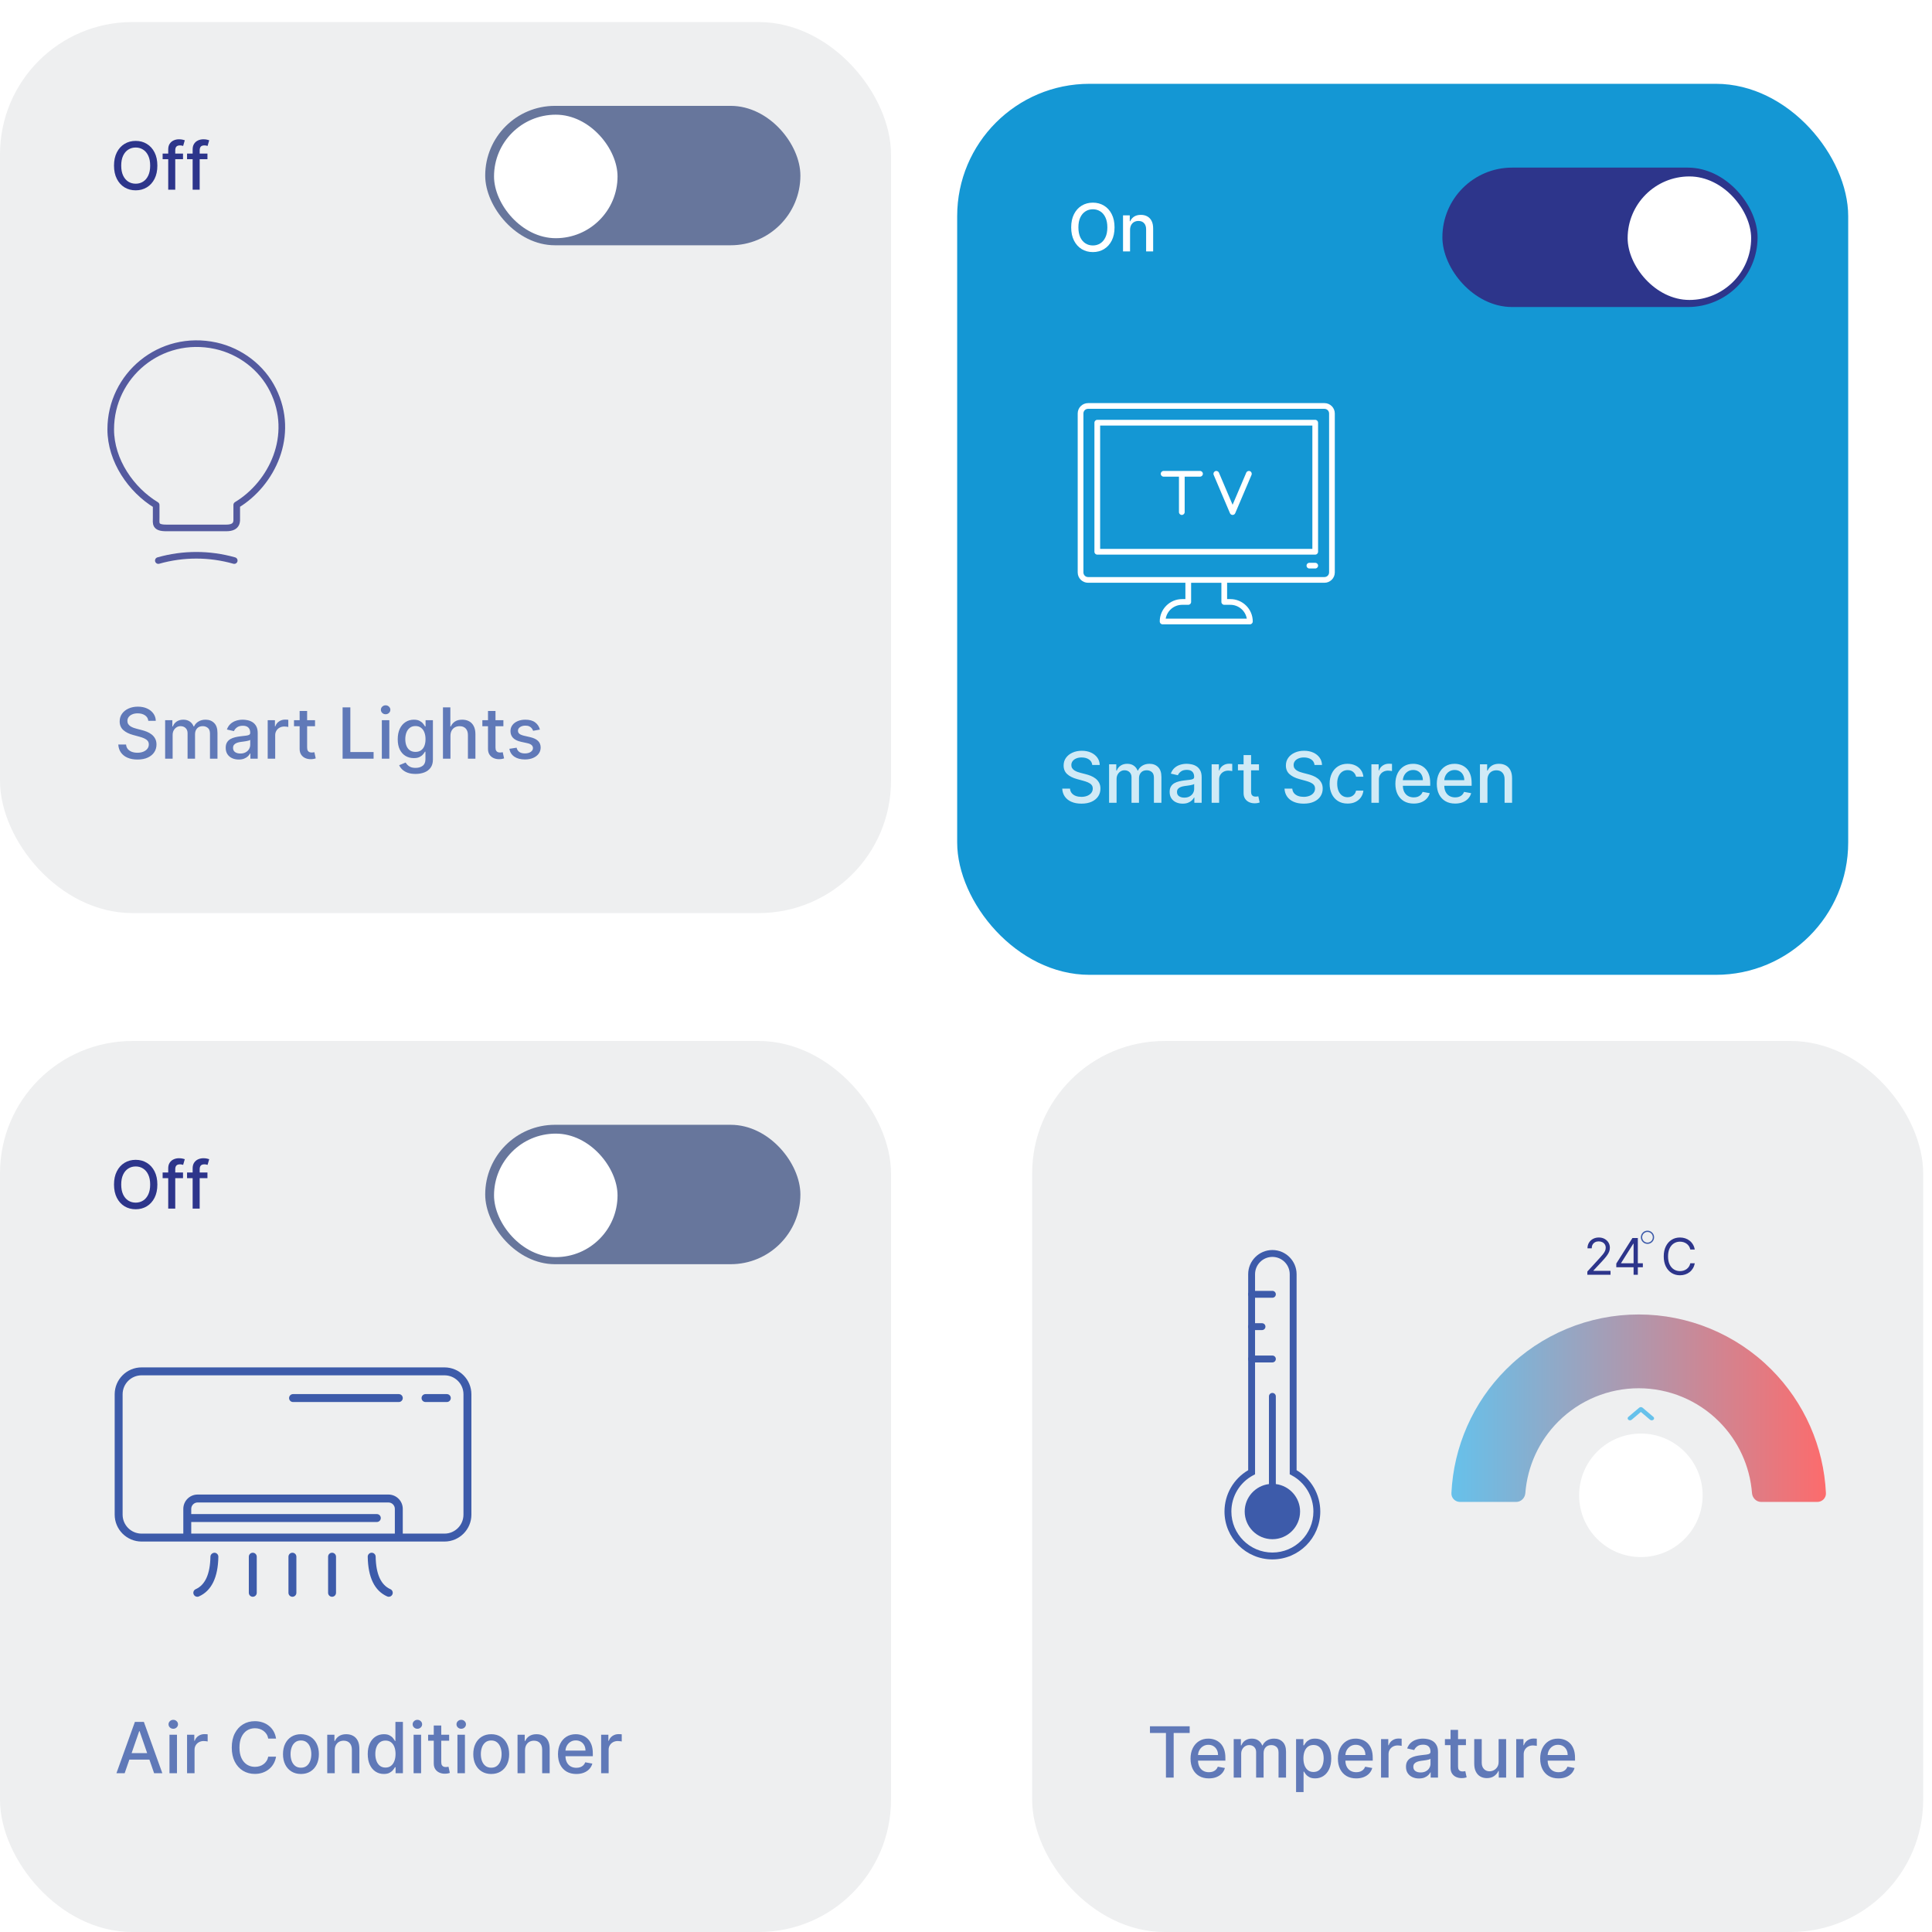 <svg width="438" height="438" viewBox="0 0 438 438" fill="none" xmlns="http://www.w3.org/2000/svg">
<rect y="5" width="202" height="202" rx="30" fill="#EEEFF0"/>
<path opacity="0.8" d="M33.625 163.42C33.564 162.883 33.314 162.466 32.875 162.17C32.436 161.871 31.883 161.722 31.216 161.722C30.739 161.722 30.326 161.797 29.977 161.949C29.629 162.097 29.358 162.301 29.165 162.562C28.975 162.82 28.881 163.114 28.881 163.443C28.881 163.72 28.945 163.958 29.074 164.159C29.206 164.36 29.379 164.528 29.591 164.665C29.807 164.797 30.038 164.909 30.284 165C30.53 165.087 30.767 165.159 30.994 165.216L32.131 165.511C32.502 165.602 32.883 165.725 33.273 165.881C33.663 166.036 34.025 166.241 34.358 166.494C34.691 166.748 34.96 167.062 35.165 167.438C35.373 167.812 35.477 168.261 35.477 168.784C35.477 169.443 35.307 170.028 34.966 170.54C34.629 171.051 34.138 171.455 33.494 171.75C32.854 172.045 32.08 172.193 31.171 172.193C30.299 172.193 29.546 172.055 28.909 171.778C28.273 171.502 27.775 171.11 27.415 170.602C27.055 170.091 26.856 169.485 26.818 168.784H28.579C28.614 169.205 28.75 169.555 28.989 169.835C29.231 170.112 29.54 170.318 29.915 170.455C30.294 170.587 30.708 170.653 31.159 170.653C31.655 170.653 32.097 170.576 32.483 170.42C32.873 170.261 33.18 170.042 33.403 169.761C33.627 169.477 33.739 169.146 33.739 168.767C33.739 168.422 33.64 168.14 33.443 167.92C33.25 167.701 32.987 167.519 32.653 167.375C32.324 167.231 31.951 167.104 31.534 166.994L30.159 166.619C29.227 166.366 28.489 165.992 27.943 165.5C27.401 165.008 27.131 164.356 27.131 163.545C27.131 162.875 27.312 162.29 27.676 161.79C28.04 161.29 28.532 160.902 29.153 160.625C29.775 160.345 30.475 160.205 31.256 160.205C32.044 160.205 32.739 160.343 33.341 160.619C33.947 160.896 34.424 161.277 34.773 161.761C35.121 162.242 35.303 162.795 35.318 163.42H33.625ZM37.439 172V163.273H39.07V164.693H39.178C39.359 164.212 39.657 163.837 40.07 163.568C40.483 163.295 40.977 163.159 41.553 163.159C42.136 163.159 42.624 163.295 43.019 163.568C43.416 163.841 43.71 164.216 43.899 164.693H43.99C44.198 164.227 44.53 163.856 44.984 163.58C45.439 163.299 45.981 163.159 46.609 163.159C47.401 163.159 48.047 163.407 48.547 163.903C49.051 164.4 49.303 165.148 49.303 166.148V172H47.604V166.307C47.604 165.716 47.443 165.288 47.121 165.023C46.799 164.758 46.414 164.625 45.967 164.625C45.414 164.625 44.984 164.795 44.678 165.136C44.371 165.473 44.217 165.907 44.217 166.438V172H42.524V166.199C42.524 165.725 42.376 165.345 42.081 165.057C41.785 164.769 41.401 164.625 40.928 164.625C40.606 164.625 40.308 164.71 40.035 164.881C39.767 165.047 39.549 165.28 39.382 165.58C39.219 165.879 39.138 166.225 39.138 166.619V172H37.439ZM54.119 172.193C53.566 172.193 53.066 172.091 52.619 171.886C52.172 171.678 51.818 171.377 51.557 170.983C51.299 170.589 51.17 170.106 51.17 169.534C51.17 169.042 51.265 168.636 51.455 168.318C51.644 168 51.9 167.748 52.222 167.562C52.544 167.377 52.903 167.237 53.301 167.142C53.699 167.047 54.104 166.975 54.517 166.926C55.04 166.866 55.464 166.816 55.79 166.778C56.115 166.737 56.352 166.67 56.5 166.58C56.648 166.489 56.722 166.341 56.722 166.136V166.097C56.722 165.6 56.581 165.216 56.301 164.943C56.025 164.67 55.612 164.534 55.062 164.534C54.49 164.534 54.04 164.661 53.71 164.915C53.385 165.165 53.159 165.443 53.034 165.75L51.438 165.386C51.627 164.856 51.903 164.428 52.267 164.102C52.635 163.773 53.057 163.534 53.534 163.386C54.011 163.235 54.513 163.159 55.04 163.159C55.388 163.159 55.758 163.201 56.148 163.284C56.542 163.364 56.909 163.511 57.25 163.727C57.595 163.943 57.877 164.252 58.097 164.653C58.316 165.051 58.426 165.568 58.426 166.205V172H56.767V170.807H56.699C56.589 171.027 56.424 171.242 56.205 171.455C55.985 171.667 55.703 171.843 55.358 171.983C55.013 172.123 54.6 172.193 54.119 172.193ZM54.489 170.83C54.958 170.83 55.36 170.737 55.693 170.551C56.03 170.366 56.286 170.123 56.46 169.824C56.638 169.521 56.727 169.197 56.727 168.852V167.727C56.667 167.788 56.549 167.845 56.375 167.898C56.205 167.947 56.01 167.991 55.79 168.028C55.57 168.062 55.356 168.095 55.148 168.125C54.939 168.152 54.765 168.174 54.625 168.193C54.295 168.235 53.994 168.305 53.722 168.403C53.453 168.502 53.237 168.644 53.074 168.83C52.915 169.011 52.835 169.254 52.835 169.557C52.835 169.977 52.99 170.295 53.301 170.511C53.612 170.723 54.008 170.83 54.489 170.83ZM60.689 172V163.273H62.331V164.659H62.422C62.581 164.189 62.861 163.82 63.263 163.551C63.668 163.278 64.126 163.142 64.638 163.142C64.744 163.142 64.869 163.146 65.013 163.153C65.16 163.161 65.276 163.17 65.359 163.182V164.807C65.291 164.788 65.17 164.767 64.996 164.744C64.822 164.718 64.647 164.705 64.473 164.705C64.072 164.705 63.714 164.79 63.399 164.96C63.089 165.127 62.842 165.36 62.66 165.659C62.479 165.955 62.388 166.292 62.388 166.67V172H60.689ZM71.419 163.273V164.636H66.652V163.273H71.419ZM67.93 161.182H69.629V169.438C69.629 169.767 69.678 170.015 69.777 170.182C69.876 170.345 70.002 170.456 70.158 170.517C70.317 170.574 70.489 170.602 70.675 170.602C70.811 170.602 70.93 170.593 71.033 170.574C71.135 170.555 71.215 170.54 71.271 170.528L71.578 171.932C71.48 171.97 71.34 172.008 71.158 172.045C70.976 172.087 70.749 172.11 70.476 172.114C70.029 172.121 69.612 172.042 69.226 171.875C68.84 171.708 68.527 171.451 68.288 171.102C68.05 170.754 67.93 170.316 67.93 169.79V161.182ZM77.669 172V160.364H79.425V170.489H84.697V172H77.669ZM86.564 172V163.273H88.263V172H86.564ZM87.422 161.926C87.126 161.926 86.873 161.828 86.66 161.631C86.452 161.43 86.348 161.191 86.348 160.915C86.348 160.634 86.452 160.396 86.66 160.199C86.873 159.998 87.126 159.898 87.422 159.898C87.717 159.898 87.969 159.998 88.178 160.199C88.39 160.396 88.496 160.634 88.496 160.915C88.496 161.191 88.39 161.43 88.178 161.631C87.969 161.828 87.717 161.926 87.422 161.926ZM94.207 175.455C93.514 175.455 92.918 175.364 92.418 175.182C91.921 175 91.516 174.759 91.202 174.46C90.887 174.161 90.653 173.833 90.497 173.477L91.957 172.875C92.06 173.042 92.196 173.218 92.367 173.403C92.541 173.593 92.776 173.754 93.071 173.886C93.37 174.019 93.755 174.085 94.224 174.085C94.868 174.085 95.401 173.928 95.821 173.614C96.242 173.303 96.452 172.807 96.452 172.125V170.409H96.344C96.242 170.595 96.094 170.801 95.901 171.028C95.711 171.256 95.45 171.453 95.117 171.619C94.783 171.786 94.349 171.869 93.815 171.869C93.126 171.869 92.505 171.708 91.952 171.386C91.403 171.061 90.967 170.581 90.645 169.949C90.327 169.312 90.168 168.53 90.168 167.602C90.168 166.674 90.325 165.879 90.639 165.216C90.957 164.553 91.393 164.045 91.946 163.693C92.499 163.337 93.126 163.159 93.827 163.159C94.368 163.159 94.806 163.25 95.139 163.432C95.472 163.61 95.732 163.818 95.918 164.057C96.107 164.295 96.253 164.506 96.355 164.688H96.48V163.273H98.145V172.193C98.145 172.943 97.971 173.559 97.622 174.04C97.274 174.521 96.802 174.877 96.207 175.108C95.617 175.339 94.95 175.455 94.207 175.455ZM94.19 170.46C94.679 170.46 95.092 170.347 95.429 170.119C95.77 169.888 96.028 169.559 96.202 169.131C96.38 168.699 96.469 168.182 96.469 167.58C96.469 166.992 96.382 166.475 96.207 166.028C96.033 165.581 95.778 165.233 95.44 164.983C95.103 164.729 94.687 164.602 94.19 164.602C93.679 164.602 93.253 164.735 92.912 165C92.571 165.261 92.313 165.617 92.139 166.068C91.969 166.519 91.883 167.023 91.883 167.58C91.883 168.152 91.971 168.653 92.145 169.085C92.319 169.517 92.577 169.854 92.918 170.097C93.262 170.339 93.687 170.46 94.19 170.46ZM102.122 166.818V172H100.423V160.364H102.099V164.693H102.207C102.412 164.223 102.724 163.85 103.145 163.574C103.565 163.297 104.115 163.159 104.793 163.159C105.391 163.159 105.914 163.282 106.361 163.528C106.812 163.775 107.16 164.142 107.406 164.631C107.656 165.116 107.781 165.722 107.781 166.449V172H106.082V166.653C106.082 166.013 105.918 165.517 105.588 165.165C105.259 164.809 104.8 164.631 104.213 164.631C103.812 164.631 103.452 164.716 103.134 164.886C102.819 165.057 102.571 165.307 102.389 165.636C102.211 165.962 102.122 166.356 102.122 166.818ZM114.122 163.273V164.636H109.355V163.273H114.122ZM110.634 161.182H112.332V169.438C112.332 169.767 112.382 170.015 112.48 170.182C112.579 170.345 112.705 170.456 112.861 170.517C113.02 170.574 113.192 170.602 113.378 170.602C113.514 170.602 113.634 170.593 113.736 170.574C113.838 170.555 113.918 170.54 113.974 170.528L114.281 171.932C114.183 171.97 114.043 172.008 113.861 172.045C113.679 172.087 113.452 172.11 113.179 172.114C112.732 172.121 112.315 172.042 111.929 171.875C111.543 171.708 111.23 171.451 110.991 171.102C110.753 170.754 110.634 170.316 110.634 169.79V161.182ZM122.401 165.403L120.861 165.676C120.796 165.479 120.694 165.292 120.554 165.114C120.418 164.936 120.232 164.79 119.997 164.676C119.762 164.562 119.469 164.506 119.116 164.506C118.635 164.506 118.234 164.614 117.912 164.83C117.59 165.042 117.429 165.316 117.429 165.653C117.429 165.945 117.537 166.18 117.753 166.358C117.969 166.536 118.317 166.682 118.798 166.795L120.185 167.114C120.988 167.299 121.586 167.585 121.98 167.972C122.374 168.358 122.571 168.86 122.571 169.477C122.571 170 122.42 170.466 122.116 170.875C121.817 171.28 121.399 171.598 120.861 171.83C120.327 172.061 119.707 172.176 119.003 172.176C118.026 172.176 117.228 171.968 116.611 171.551C115.993 171.131 115.615 170.534 115.474 169.761L117.116 169.511C117.219 169.939 117.429 170.263 117.747 170.483C118.065 170.699 118.48 170.807 118.991 170.807C119.548 170.807 119.993 170.691 120.327 170.46C120.66 170.225 120.827 169.939 120.827 169.602C120.827 169.33 120.724 169.1 120.52 168.915C120.319 168.729 120.01 168.589 119.594 168.494L118.116 168.17C117.302 167.985 116.7 167.689 116.31 167.284C115.923 166.879 115.73 166.366 115.73 165.744C115.73 165.229 115.874 164.778 116.162 164.392C116.45 164.006 116.848 163.705 117.355 163.489C117.863 163.269 118.444 163.159 119.099 163.159C120.043 163.159 120.785 163.364 121.327 163.773C121.868 164.178 122.226 164.722 122.401 165.403Z" fill="#3D5BAA"/>
<path d="M35.675 37.545C35.675 38.71 35.462 39.712 35.035 40.55C34.609 41.384 34.025 42.027 33.283 42.478C32.544 42.925 31.704 43.149 30.764 43.149C29.819 43.149 28.976 42.925 28.233 42.478C27.495 42.027 26.912 41.383 26.486 40.544C26.06 39.706 25.847 38.707 25.847 37.545C25.847 36.381 26.06 35.381 26.486 34.547C26.912 33.709 27.495 33.066 28.233 32.618C28.976 32.167 29.819 31.942 30.764 31.942C31.704 31.942 32.544 32.167 33.283 32.618C34.025 33.066 34.609 33.709 35.035 34.547C35.462 35.381 35.675 36.381 35.675 37.545ZM34.045 37.545C34.045 36.658 33.901 35.91 33.613 35.303C33.329 34.692 32.939 34.23 32.441 33.918C31.948 33.602 31.389 33.444 30.764 33.444C30.135 33.444 29.574 33.602 29.08 33.918C28.587 34.23 28.196 34.692 27.908 35.303C27.624 35.91 27.482 36.658 27.482 37.545C27.482 38.433 27.624 39.182 27.908 39.793C28.196 40.401 28.587 40.862 29.08 41.178C29.574 41.491 30.135 41.647 30.764 41.647C31.389 41.647 31.948 41.491 32.441 41.178C32.939 40.862 33.329 40.401 33.613 39.793C33.901 39.182 34.045 38.433 34.045 37.545ZM41.493 34.818V36.097H36.869V34.818H41.493ZM38.137 43V33.87C38.137 33.359 38.249 32.934 38.473 32.597C38.696 32.256 38.993 32.002 39.362 31.835C39.731 31.665 40.133 31.579 40.566 31.579C40.886 31.579 41.159 31.606 41.386 31.659C41.614 31.709 41.782 31.755 41.892 31.798L41.519 33.087C41.445 33.066 41.349 33.041 41.232 33.012C41.115 32.98 40.973 32.965 40.806 32.965C40.419 32.965 40.142 33.06 39.975 33.252C39.811 33.444 39.73 33.721 39.73 34.083V43H38.137ZM47.03 34.818V36.097H42.406V34.818H47.03ZM43.674 43V33.87C43.674 33.359 43.786 32.934 44.01 32.597C44.233 32.256 44.53 32.002 44.899 31.835C45.269 31.665 45.67 31.579 46.103 31.579C46.423 31.579 46.696 31.606 46.923 31.659C47.151 31.709 47.319 31.755 47.429 31.798L47.057 33.087C46.982 33.066 46.886 33.041 46.769 33.012C46.652 32.98 46.51 32.965 46.343 32.965C45.956 32.965 45.679 33.06 45.512 33.252C45.349 33.444 45.267 33.721 45.267 34.083V43H43.674Z" fill="#2D358B"/>
<rect x="110" y="24" width="71.456" height="31.605" rx="15.803" fill="#67769C"/>
<rect x="112" y="26" width="28" height="28" rx="14" fill="white"/>
<g opacity="0.8">
<path d="M35.896 127.083C41.525 125.485 47.474 125.485 53.104 127.083M35.404 117.348V114.497C29.75 111.08 25.104 104.417 25.104 97.338C25.104 85.169 36.289 75.63 48.925 78.384C54.481 79.613 59.348 83.3 61.88 88.389C67.018 98.714 61.61 109.678 53.669 114.472V117.324C53.669 118.037 53.94 119.684 51.309 119.684H37.764C35.06 119.708 35.404 118.651 35.404 117.348Z" stroke="#2D358B" stroke-width="1.5" stroke-linecap="round" stroke-linejoin="round"/>
</g>
<rect y="236" width="202" height="202" rx="30" fill="#EEEFF0"/>
<path opacity="0.8" d="M28.261 402H26.398L30.585 390.364H32.614L36.801 402H34.938L31.648 392.477H31.557L28.261 402ZM28.574 397.443H34.619V398.92H28.574V397.443ZM38.423 402V393.273H40.122V402H38.423ZM39.281 391.926C38.986 391.926 38.732 391.828 38.52 391.631C38.312 391.43 38.207 391.191 38.207 390.915C38.207 390.634 38.312 390.396 38.52 390.199C38.732 389.998 38.986 389.898 39.281 389.898C39.577 389.898 39.829 389.998 40.037 390.199C40.249 390.396 40.355 390.634 40.355 390.915C40.355 391.191 40.249 391.43 40.037 391.631C39.829 391.828 39.577 391.926 39.281 391.926ZM42.408 402V393.273H44.05V394.659H44.141C44.3 394.189 44.58 393.82 44.981 393.551C45.387 393.278 45.845 393.142 46.356 393.142C46.463 393.142 46.588 393.146 46.731 393.153C46.879 393.161 46.995 393.17 47.078 393.182V394.807C47.01 394.788 46.889 394.767 46.715 394.744C46.54 394.718 46.366 394.705 46.192 394.705C45.79 394.705 45.432 394.79 45.118 394.96C44.807 395.127 44.561 395.36 44.379 395.659C44.197 395.955 44.106 396.292 44.106 396.67V402H42.408ZM62.584 394.148H60.811C60.743 393.769 60.616 393.436 60.43 393.148C60.245 392.86 60.017 392.616 59.749 392.415C59.48 392.214 59.178 392.062 58.845 391.96C58.516 391.858 58.165 391.807 57.794 391.807C57.124 391.807 56.523 391.975 55.993 392.312C55.466 392.65 55.05 393.144 54.743 393.795C54.44 394.447 54.288 395.242 54.288 396.182C54.288 397.129 54.44 397.928 54.743 398.58C55.05 399.231 55.468 399.723 55.999 400.057C56.529 400.39 57.126 400.557 57.788 400.557C58.156 400.557 58.504 400.508 58.834 400.409C59.167 400.307 59.468 400.157 59.737 399.96C60.006 399.763 60.233 399.523 60.419 399.239C60.608 398.951 60.739 398.621 60.811 398.25L62.584 398.256C62.489 398.828 62.305 399.354 62.033 399.835C61.764 400.312 61.417 400.725 60.993 401.074C60.572 401.419 60.091 401.686 59.55 401.875C59.008 402.064 58.417 402.159 57.777 402.159C56.769 402.159 55.872 401.92 55.084 401.443C54.296 400.962 53.675 400.275 53.22 399.381C52.769 398.487 52.544 397.42 52.544 396.182C52.544 394.939 52.771 393.873 53.226 392.983C53.68 392.089 54.302 391.403 55.09 390.926C55.877 390.445 56.773 390.205 57.777 390.205C58.394 390.205 58.97 390.294 59.504 390.472C60.042 390.646 60.525 390.903 60.953 391.244C61.381 391.581 61.735 391.994 62.016 392.483C62.296 392.968 62.485 393.523 62.584 394.148ZM68.224 402.176C67.406 402.176 66.692 401.989 66.082 401.614C65.472 401.239 64.999 400.714 64.662 400.04C64.325 399.366 64.156 398.578 64.156 397.676C64.156 396.771 64.325 395.979 64.662 395.301C64.999 394.623 65.472 394.097 66.082 393.722C66.692 393.347 67.406 393.159 68.224 393.159C69.043 393.159 69.757 393.347 70.367 393.722C70.976 394.097 71.45 394.623 71.787 395.301C72.124 395.979 72.293 396.771 72.293 397.676C72.293 398.578 72.124 399.366 71.787 400.04C71.45 400.714 70.976 401.239 70.367 401.614C69.757 401.989 69.043 402.176 68.224 402.176ZM68.23 400.75C68.76 400.75 69.2 400.61 69.548 400.33C69.897 400.049 70.154 399.676 70.321 399.21C70.492 398.744 70.577 398.231 70.577 397.67C70.577 397.114 70.492 396.602 70.321 396.136C70.154 395.667 69.897 395.29 69.548 395.006C69.2 394.722 68.76 394.58 68.23 394.58C67.696 394.58 67.253 394.722 66.901 395.006C66.552 395.29 66.293 395.667 66.122 396.136C65.956 396.602 65.872 397.114 65.872 397.67C65.872 398.231 65.956 398.744 66.122 399.21C66.293 399.676 66.552 400.049 66.901 400.33C67.253 400.61 67.696 400.75 68.23 400.75ZM75.888 396.818V402H74.189V393.273H75.82V394.693H75.928C76.128 394.231 76.443 393.86 76.871 393.58C77.303 393.299 77.846 393.159 78.501 393.159C79.096 393.159 79.617 393.284 80.064 393.534C80.511 393.78 80.858 394.148 81.104 394.636C81.35 395.125 81.473 395.729 81.473 396.449V402H79.774V396.653C79.774 396.021 79.609 395.527 79.28 395.17C78.95 394.811 78.498 394.631 77.922 394.631C77.528 394.631 77.178 394.716 76.871 394.886C76.568 395.057 76.327 395.307 76.149 395.636C75.975 395.962 75.888 396.356 75.888 396.818ZM87.019 402.17C86.314 402.17 85.685 401.991 85.132 401.631C84.583 401.267 84.151 400.75 83.837 400.08C83.526 399.405 83.371 398.597 83.371 397.653C83.371 396.71 83.528 395.903 83.842 395.233C84.16 394.562 84.596 394.049 85.149 393.693C85.702 393.337 86.329 393.159 87.03 393.159C87.572 393.159 88.007 393.25 88.337 393.432C88.67 393.61 88.928 393.818 89.109 394.057C89.295 394.295 89.439 394.506 89.541 394.688H89.644V390.364H91.342V402H89.683V400.642H89.541C89.439 400.828 89.291 401.04 89.098 401.278C88.909 401.517 88.647 401.725 88.314 401.903C87.981 402.081 87.549 402.17 87.019 402.17ZM87.394 400.722C87.882 400.722 88.295 400.593 88.632 400.335C88.973 400.074 89.231 399.712 89.405 399.25C89.583 398.788 89.672 398.25 89.672 397.636C89.672 397.03 89.585 396.5 89.41 396.045C89.236 395.591 88.981 395.237 88.644 394.983C88.306 394.729 87.89 394.602 87.394 394.602C86.882 394.602 86.456 394.735 86.115 395C85.774 395.265 85.517 395.627 85.342 396.085C85.172 396.544 85.087 397.061 85.087 397.636C85.087 398.22 85.174 398.744 85.348 399.21C85.522 399.676 85.78 400.045 86.121 400.318C86.465 400.587 86.89 400.722 87.394 400.722ZM93.767 402V393.273H95.466V402H93.767ZM94.625 391.926C94.329 391.926 94.076 391.828 93.864 391.631C93.655 391.43 93.551 391.191 93.551 390.915C93.551 390.634 93.655 390.396 93.864 390.199C94.076 389.998 94.329 389.898 94.625 389.898C94.921 389.898 95.172 389.998 95.381 390.199C95.593 390.396 95.699 390.634 95.699 390.915C95.699 391.191 95.593 391.43 95.381 391.631C95.172 391.828 94.921 391.926 94.625 391.926ZM101.825 393.273V394.636H97.058V393.273H101.825ZM98.337 391.182H100.036V399.438C100.036 399.767 100.085 400.015 100.183 400.182C100.282 400.345 100.409 400.456 100.564 400.517C100.723 400.574 100.895 400.602 101.081 400.602C101.217 400.602 101.337 400.593 101.439 400.574C101.541 400.555 101.621 400.54 101.678 400.528L101.984 401.932C101.886 401.97 101.746 402.008 101.564 402.045C101.382 402.087 101.155 402.11 100.882 402.114C100.435 402.121 100.018 402.042 99.632 401.875C99.246 401.708 98.933 401.451 98.695 401.102C98.456 400.754 98.337 400.316 98.337 399.79V391.182ZM103.705 402V393.273H105.403V402H103.705ZM104.562 391.926C104.267 391.926 104.013 391.828 103.801 391.631C103.593 391.43 103.489 391.191 103.489 390.915C103.489 390.634 103.593 390.396 103.801 390.199C104.013 389.998 104.267 389.898 104.562 389.898C104.858 389.898 105.11 389.998 105.318 390.199C105.53 390.396 105.636 390.634 105.636 390.915C105.636 391.191 105.53 391.43 105.318 391.631C105.11 391.828 104.858 391.926 104.562 391.926ZM111.365 402.176C110.547 402.176 109.833 401.989 109.223 401.614C108.613 401.239 108.14 400.714 107.803 400.04C107.465 399.366 107.297 398.578 107.297 397.676C107.297 396.771 107.465 395.979 107.803 395.301C108.14 394.623 108.613 394.097 109.223 393.722C109.833 393.347 110.547 393.159 111.365 393.159C112.183 393.159 112.897 393.347 113.507 393.722C114.117 394.097 114.59 394.623 114.928 395.301C115.265 395.979 115.433 396.771 115.433 397.676C115.433 398.578 115.265 399.366 114.928 400.04C114.59 400.714 114.117 401.239 113.507 401.614C112.897 401.989 112.183 402.176 111.365 402.176ZM111.371 400.75C111.901 400.75 112.34 400.61 112.689 400.33C113.037 400.049 113.295 399.676 113.462 399.21C113.632 398.744 113.717 398.231 113.717 397.67C113.717 397.114 113.632 396.602 113.462 396.136C113.295 395.667 113.037 395.29 112.689 395.006C112.34 394.722 111.901 394.58 111.371 394.58C110.837 394.58 110.393 394.722 110.041 395.006C109.693 395.29 109.433 395.667 109.263 396.136C109.096 396.602 109.013 397.114 109.013 397.67C109.013 398.231 109.096 398.744 109.263 399.21C109.433 399.676 109.693 400.049 110.041 400.33C110.393 400.61 110.837 400.75 111.371 400.75ZM119.028 396.818V402H117.33V393.273H118.96V394.693H119.068C119.269 394.231 119.583 393.86 120.011 393.58C120.443 393.299 120.987 393.159 121.642 393.159C122.237 393.159 122.758 393.284 123.205 393.534C123.652 393.78 123.998 394.148 124.244 394.636C124.491 395.125 124.614 395.729 124.614 396.449V402H122.915V396.653C122.915 396.021 122.75 395.527 122.42 395.17C122.091 394.811 121.638 394.631 121.062 394.631C120.669 394.631 120.318 394.716 120.011 394.886C119.708 395.057 119.468 395.307 119.29 395.636C119.116 395.962 119.028 396.356 119.028 396.818ZM130.653 402.176C129.794 402.176 129.053 401.992 128.432 401.625C127.814 401.254 127.337 400.733 127 400.062C126.667 399.388 126.5 398.598 126.5 397.693C126.5 396.799 126.667 396.011 127 395.33C127.337 394.648 127.807 394.116 128.409 393.733C129.015 393.35 129.723 393.159 130.534 393.159C131.027 393.159 131.504 393.241 131.966 393.403C132.428 393.566 132.843 393.822 133.21 394.17C133.578 394.519 133.867 394.972 134.08 395.528C134.292 396.081 134.398 396.754 134.398 397.545V398.148H127.46V396.875H132.733C132.733 396.428 132.642 396.032 132.46 395.688C132.278 395.339 132.023 395.064 131.693 394.864C131.367 394.663 130.985 394.562 130.545 394.562C130.068 394.562 129.652 394.68 129.295 394.915C128.943 395.146 128.67 395.449 128.477 395.824C128.288 396.195 128.193 396.598 128.193 397.034V398.028C128.193 398.612 128.295 399.108 128.5 399.517C128.708 399.926 128.998 400.239 129.369 400.455C129.741 400.667 130.174 400.773 130.67 400.773C130.992 400.773 131.286 400.727 131.551 400.636C131.816 400.542 132.045 400.402 132.239 400.216C132.432 400.03 132.58 399.801 132.682 399.528L134.29 399.818C134.161 400.292 133.93 400.706 133.597 401.062C133.267 401.415 132.852 401.689 132.352 401.886C131.856 402.08 131.29 402.176 130.653 402.176ZM136.283 402V393.273H137.925V394.659H138.016C138.175 394.189 138.455 393.82 138.857 393.551C139.262 393.278 139.72 393.142 140.232 393.142C140.338 393.142 140.463 393.146 140.607 393.153C140.754 393.161 140.87 393.17 140.953 393.182V394.807C140.885 394.788 140.764 394.767 140.589 394.744C140.415 394.718 140.241 394.705 140.067 394.705C139.665 394.705 139.307 394.79 138.993 394.96C138.682 395.127 138.436 395.36 138.254 395.659C138.072 395.955 137.982 396.292 137.982 396.67V402H136.283Z" fill="#3D5BAA"/>
<path d="M35.675 268.545C35.675 269.71 35.462 270.712 35.035 271.55C34.609 272.384 34.025 273.027 33.283 273.478C32.544 273.925 31.704 274.149 30.764 274.149C29.819 274.149 28.976 273.925 28.233 273.478C27.495 273.027 26.912 272.382 26.486 271.544C26.06 270.706 25.847 269.707 25.847 268.545C25.847 267.381 26.06 266.381 26.486 265.547C26.912 264.708 27.495 264.066 28.233 263.618C28.976 263.167 29.819 262.942 30.764 262.942C31.704 262.942 32.544 263.167 33.283 263.618C34.025 264.066 34.609 264.708 35.035 265.547C35.462 266.381 35.675 267.381 35.675 268.545ZM34.045 268.545C34.045 267.658 33.901 266.91 33.613 266.303C33.329 265.692 32.939 265.23 32.441 264.918C31.948 264.602 31.389 264.444 30.764 264.444C30.135 264.444 29.574 264.602 29.08 264.918C28.587 265.23 28.196 265.692 27.908 266.303C27.624 266.91 27.482 267.658 27.482 268.545C27.482 269.433 27.624 270.183 27.908 270.793C28.196 271.401 28.587 271.862 29.08 272.178C29.574 272.491 30.135 272.647 30.764 272.647C31.389 272.647 31.948 272.491 32.441 272.178C32.939 271.862 33.329 271.401 33.613 270.793C33.901 270.183 34.045 269.433 34.045 268.545ZM41.493 265.818V267.097H36.869V265.818H41.493ZM38.137 274V264.87C38.137 264.359 38.249 263.934 38.473 263.597C38.696 263.256 38.993 263.002 39.362 262.835C39.731 262.665 40.133 262.58 40.566 262.58C40.886 262.58 41.159 262.606 41.386 262.659C41.614 262.709 41.782 262.755 41.892 262.798L41.519 264.087C41.445 264.066 41.349 264.041 41.232 264.012C41.115 263.98 40.973 263.964 40.806 263.964C40.419 263.964 40.142 264.06 39.975 264.252C39.811 264.444 39.73 264.721 39.73 265.083V274H38.137ZM47.03 265.818V267.097H42.406V265.818H47.03ZM43.674 274V264.87C43.674 264.359 43.786 263.934 44.01 263.597C44.233 263.256 44.53 263.002 44.899 262.835C45.269 262.665 45.67 262.58 46.103 262.58C46.423 262.58 46.696 262.606 46.923 262.659C47.151 262.709 47.319 262.755 47.429 262.798L47.057 264.087C46.982 264.066 46.886 264.041 46.769 264.012C46.652 263.98 46.51 263.964 46.343 263.964C45.956 263.964 45.679 264.06 45.512 264.252C45.349 264.444 45.267 264.721 45.267 265.083V274H43.674Z" fill="#2D358B"/>
<rect x="110" y="255" width="71.456" height="31.605" rx="15.803" fill="#67769C"/>
<rect x="112" y="257" width="28" height="28" rx="14" fill="white"/>
<path d="M100.775 310H32.095C28.734 310 26 312.734 26 316.095V343.386C26 346.746 28.734 349.48 32.095 349.48H100.774C104.134 349.48 106.869 346.746 106.869 343.386V316.095C106.87 312.734 104.135 310 100.775 310ZM43.355 347.683V345.051H85.43C85.927 345.051 86.329 344.649 86.329 344.152C86.329 343.655 85.927 343.254 85.43 343.254H43.355V342.073C43.355 341.273 44.006 340.623 44.806 340.623H88.063C88.864 340.623 89.514 341.274 89.514 342.073V347.683H43.355ZM105.072 343.386C105.072 345.756 103.144 347.683 100.775 347.683H91.312V342.073C91.312 340.282 89.855 338.825 88.064 338.825H44.806C43.015 338.825 41.557 340.282 41.557 342.073V347.683H32.095C29.725 347.683 27.797 345.755 27.797 343.386V316.095C27.797 313.724 29.725 311.797 32.095 311.797H100.775C103.145 311.797 105.072 313.725 105.072 316.095V343.386Z" fill="#3D5BAA"/>
<path d="M90.413 317.851H66.435C65.939 317.851 65.536 317.448 65.536 316.952C65.536 316.456 65.939 316.054 66.435 316.054H90.413C90.91 316.054 91.312 316.456 91.312 316.952C91.312 317.448 90.909 317.851 90.413 317.851Z" fill="#3D5BAA"/>
<path d="M101.3 317.851H96.471C95.974 317.851 95.572 317.448 95.572 316.952C95.572 316.456 95.974 316.054 96.471 316.054H101.3C101.797 316.054 102.199 316.456 102.199 316.952C102.199 317.448 101.796 317.851 101.3 317.851Z" fill="#3D5BAA"/>
<path d="M66.294 362C65.798 362 65.395 361.598 65.395 361.101V352.916C65.395 352.419 65.798 352.017 66.294 352.017C66.79 352.017 67.192 352.419 67.192 352.916V361.101C67.192 361.597 66.791 362 66.294 362Z" fill="#3D5BAA"/>
<path d="M75.28 362C74.783 362 74.382 361.598 74.382 361.101V352.916C74.382 352.419 74.783 352.017 75.28 352.017C75.777 352.017 76.179 352.419 76.179 352.916V361.101C76.179 361.597 75.776 362 75.28 362Z" fill="#3D5BAA"/>
<path d="M57.308 362C56.812 362 56.41 361.598 56.41 361.101V352.916C56.41 352.419 56.812 352.017 57.308 352.017C57.804 352.017 58.207 352.419 58.207 352.916V361.101C58.207 361.597 57.805 362 57.308 362Z" fill="#3D5BAA"/>
<path d="M88.139 362C88.018 362 87.895 361.976 87.776 361.923C84.93 360.662 83.446 357.636 83.367 352.93C83.359 352.434 83.754 352.025 84.25 352.016C84.256 352.016 84.261 352.016 84.266 352.016C84.755 352.016 85.155 352.409 85.164 352.899C85.23 356.844 86.354 359.326 88.505 360.279C88.959 360.481 89.163 361.011 88.962 361.464C88.813 361.801 88.484 362 88.139 362Z" fill="#3D5BAA"/>
<path d="M44.729 362C44.384 362 44.056 361.801 43.907 361.465C43.706 361.012 43.912 360.481 44.365 360.28C46.516 359.328 47.64 356.845 47.706 352.9C47.715 352.403 48.15 352.04 48.62 352.017C49.116 352.026 49.511 352.435 49.503 352.931C49.423 357.638 47.94 360.663 45.092 361.924C44.975 361.975 44.851 362 44.729 362Z" fill="#3D5BAA"/>
<g filter="url(#filter0_d_183_33)">
<rect x="234" y="5" width="202" height="202" rx="30" fill="#1497D4"/>
<path d="M269.675 37.545C269.675 38.71 269.462 39.712 269.036 40.55C268.609 41.384 268.025 42.027 267.283 42.478C266.544 42.925 265.705 43.149 264.763 43.149C263.819 43.149 262.975 42.925 262.233 42.478C261.495 42.027 260.912 41.383 260.486 40.544C260.06 39.706 259.847 38.707 259.847 37.545C259.847 36.381 260.06 35.381 260.486 34.547C260.912 33.709 261.495 33.066 262.233 32.618C262.975 32.167 263.819 31.942 264.763 31.942C265.705 31.942 266.544 32.167 267.283 32.618C268.025 33.066 268.609 33.709 269.036 34.547C269.462 35.381 269.675 36.381 269.675 37.545ZM268.045 37.545C268.045 36.658 267.901 35.91 267.613 35.303C267.329 34.692 266.939 34.23 266.441 33.918C265.948 33.602 265.388 33.444 264.763 33.444C264.135 33.444 263.574 33.602 263.08 33.918C262.587 34.23 262.196 34.692 261.908 35.303C261.624 35.91 261.482 36.658 261.482 37.545C261.482 38.433 261.624 39.182 261.908 39.793C262.196 40.401 262.587 40.862 263.08 41.178C263.574 41.491 264.135 41.647 264.763 41.647C265.388 41.647 265.948 41.491 266.441 41.178C266.939 40.862 267.329 40.401 267.613 39.793C267.901 39.182 268.045 38.433 268.045 37.545ZM273.192 38.142V43H271.599V34.818H273.128V36.15H273.229C273.417 35.717 273.712 35.369 274.113 35.106C274.518 34.843 275.028 34.712 275.642 34.712C276.199 34.712 276.688 34.829 277.107 35.063C277.526 35.294 277.851 35.639 278.082 36.097C278.312 36.555 278.428 37.121 278.428 37.796V43H276.835V37.988C276.835 37.395 276.681 36.931 276.372 36.597C276.063 36.26 275.638 36.091 275.099 36.091C274.729 36.091 274.401 36.171 274.113 36.331C273.829 36.491 273.604 36.725 273.437 37.034C273.273 37.34 273.192 37.709 273.192 38.142Z" fill="white"/>
<path opacity="0.8" d="M264.625 159.42C264.564 158.883 264.314 158.466 263.875 158.17C263.436 157.871 262.883 157.722 262.216 157.722C261.739 157.722 261.326 157.797 260.977 157.949C260.629 158.097 260.358 158.301 260.165 158.562C259.975 158.82 259.881 159.114 259.881 159.443C259.881 159.72 259.945 159.958 260.074 160.159C260.206 160.36 260.379 160.528 260.591 160.665C260.807 160.797 261.038 160.909 261.284 161C261.53 161.087 261.767 161.159 261.994 161.216L263.131 161.511C263.502 161.602 263.883 161.725 264.273 161.881C264.663 162.036 265.025 162.241 265.358 162.494C265.691 162.748 265.96 163.062 266.165 163.438C266.373 163.812 266.477 164.261 266.477 164.784C266.477 165.443 266.307 166.028 265.966 166.54C265.629 167.051 265.138 167.455 264.494 167.75C263.854 168.045 263.08 168.193 262.17 168.193C261.299 168.193 260.545 168.055 259.909 167.778C259.273 167.502 258.775 167.11 258.415 166.602C258.055 166.091 257.856 165.485 257.818 164.784H259.58C259.614 165.205 259.75 165.555 259.989 165.835C260.231 166.112 260.54 166.318 260.915 166.455C261.294 166.587 261.708 166.653 262.159 166.653C262.655 166.653 263.097 166.576 263.483 166.42C263.873 166.261 264.18 166.042 264.403 165.761C264.627 165.477 264.739 165.146 264.739 164.767C264.739 164.422 264.64 164.14 264.443 163.92C264.25 163.701 263.987 163.519 263.653 163.375C263.324 163.231 262.951 163.104 262.534 162.994L261.159 162.619C260.227 162.366 259.489 161.992 258.943 161.5C258.402 161.008 258.131 160.356 258.131 159.545C258.131 158.875 258.313 158.29 258.676 157.79C259.04 157.29 259.532 156.902 260.153 156.625C260.775 156.345 261.475 156.205 262.256 156.205C263.044 156.205 263.739 156.343 264.341 156.619C264.947 156.896 265.424 157.277 265.773 157.761C266.121 158.242 266.303 158.795 266.318 159.42H264.625ZM268.439 168V159.273H270.07V160.693H270.178C270.359 160.212 270.657 159.837 271.07 159.568C271.482 159.295 271.977 159.159 272.553 159.159C273.136 159.159 273.625 159.295 274.018 159.568C274.416 159.841 274.71 160.216 274.899 160.693H274.99C275.198 160.227 275.53 159.856 275.984 159.58C276.439 159.299 276.981 159.159 277.609 159.159C278.401 159.159 279.047 159.407 279.547 159.903C280.051 160.4 280.303 161.148 280.303 162.148V168H278.604V162.307C278.604 161.716 278.443 161.288 278.121 161.023C277.799 160.758 277.414 160.625 276.967 160.625C276.414 160.625 275.984 160.795 275.678 161.136C275.371 161.473 275.217 161.907 275.217 162.438V168H273.524V162.199C273.524 161.725 273.376 161.345 273.081 161.057C272.786 160.769 272.401 160.625 271.928 160.625C271.606 160.625 271.308 160.71 271.036 160.881C270.767 161.047 270.549 161.28 270.382 161.58C270.219 161.879 270.138 162.225 270.138 162.619V168H268.439ZM285.119 168.193C284.566 168.193 284.066 168.091 283.619 167.886C283.172 167.678 282.818 167.377 282.557 166.983C282.299 166.589 282.17 166.106 282.17 165.534C282.17 165.042 282.265 164.636 282.455 164.318C282.644 164 282.9 163.748 283.222 163.562C283.544 163.377 283.903 163.237 284.301 163.142C284.699 163.047 285.104 162.975 285.517 162.926C286.04 162.866 286.464 162.816 286.79 162.778C287.116 162.737 287.352 162.67 287.5 162.58C287.648 162.489 287.722 162.341 287.722 162.136V162.097C287.722 161.6 287.581 161.216 287.301 160.943C287.025 160.67 286.612 160.534 286.062 160.534C285.491 160.534 285.04 160.661 284.71 160.915C284.384 161.165 284.159 161.443 284.034 161.75L282.438 161.386C282.627 160.856 282.903 160.428 283.267 160.102C283.634 159.773 284.057 159.534 284.534 159.386C285.011 159.235 285.513 159.159 286.04 159.159C286.388 159.159 286.758 159.201 287.148 159.284C287.542 159.364 287.909 159.511 288.25 159.727C288.595 159.943 288.877 160.252 289.097 160.653C289.316 161.051 289.426 161.568 289.426 162.205V168H287.767V166.807H287.699C287.589 167.027 287.424 167.242 287.205 167.455C286.985 167.667 286.703 167.843 286.358 167.983C286.013 168.123 285.6 168.193 285.119 168.193ZM285.489 166.83C285.958 166.83 286.36 166.737 286.693 166.551C287.03 166.366 287.286 166.123 287.46 165.824C287.638 165.521 287.727 165.197 287.727 164.852V163.727C287.667 163.788 287.549 163.845 287.375 163.898C287.205 163.947 287.009 163.991 286.79 164.028C286.57 164.062 286.356 164.095 286.148 164.125C285.939 164.152 285.765 164.174 285.625 164.193C285.295 164.235 284.994 164.305 284.722 164.403C284.453 164.502 284.237 164.644 284.074 164.83C283.915 165.011 283.835 165.254 283.835 165.557C283.835 165.977 283.991 166.295 284.301 166.511C284.612 166.723 285.008 166.83 285.489 166.83ZM291.689 168V159.273H293.331V160.659H293.422C293.581 160.189 293.861 159.82 294.263 159.551C294.668 159.278 295.126 159.142 295.638 159.142C295.744 159.142 295.869 159.146 296.013 159.153C296.161 159.161 296.276 159.17 296.359 159.182V160.807C296.291 160.788 296.17 160.767 295.996 160.744C295.821 160.718 295.647 160.705 295.473 160.705C295.071 160.705 294.714 160.79 294.399 160.96C294.089 161.127 293.842 161.36 293.661 161.659C293.479 161.955 293.388 162.292 293.388 162.67V168H291.689ZM302.419 159.273V160.636H297.652V159.273H302.419ZM298.93 157.182H300.629V165.438C300.629 165.767 300.679 166.015 300.777 166.182C300.875 166.345 301.002 166.456 301.158 166.517C301.317 166.574 301.489 166.602 301.675 166.602C301.811 166.602 301.93 166.593 302.033 166.574C302.135 166.555 302.214 166.54 302.271 166.528L302.578 167.932C302.48 167.97 302.339 168.008 302.158 168.045C301.976 168.087 301.749 168.11 301.476 168.114C301.029 168.121 300.612 168.042 300.226 167.875C299.839 167.708 299.527 167.451 299.288 167.102C299.05 166.754 298.93 166.316 298.93 165.79V157.182ZM315.016 159.42C314.955 158.883 314.705 158.466 314.266 158.17C313.826 157.871 313.273 157.722 312.607 157.722C312.129 157.722 311.716 157.797 311.368 157.949C311.019 158.097 310.749 158.301 310.555 158.562C310.366 158.82 310.271 159.114 310.271 159.443C310.271 159.72 310.336 159.958 310.464 160.159C310.597 160.36 310.769 160.528 310.982 160.665C311.197 160.797 311.429 160.909 311.675 161C311.921 161.087 312.158 161.159 312.385 161.216L313.521 161.511C313.893 161.602 314.273 161.725 314.663 161.881C315.054 162.036 315.415 162.241 315.749 162.494C316.082 162.748 316.351 163.062 316.555 163.438C316.764 163.812 316.868 164.261 316.868 164.784C316.868 165.443 316.697 166.028 316.357 166.54C316.019 167.051 315.529 167.455 314.885 167.75C314.245 168.045 313.47 168.193 312.561 168.193C311.69 168.193 310.936 168.055 310.3 167.778C309.663 167.502 309.165 167.11 308.805 166.602C308.446 166.091 308.247 165.485 308.209 164.784H309.97C310.004 165.205 310.141 165.555 310.379 165.835C310.622 166.112 310.93 166.318 311.305 166.455C311.684 166.587 312.099 166.653 312.55 166.653C313.046 166.653 313.487 166.576 313.874 166.42C314.264 166.261 314.571 166.042 314.794 165.761C315.018 165.477 315.129 165.146 315.129 164.767C315.129 164.422 315.031 164.14 314.834 163.92C314.641 163.701 314.377 163.519 314.044 163.375C313.714 163.231 313.341 163.104 312.925 162.994L311.55 162.619C310.618 162.366 309.879 161.992 309.334 161.5C308.792 161.008 308.521 160.356 308.521 159.545C308.521 158.875 308.703 158.29 309.067 157.79C309.43 157.29 309.923 156.902 310.544 156.625C311.165 156.345 311.866 156.205 312.646 156.205C313.434 156.205 314.129 156.343 314.732 156.619C315.338 156.896 315.815 157.277 316.163 157.761C316.512 158.242 316.694 158.795 316.709 159.42H315.016ZM322.506 168.176C321.661 168.176 320.934 167.985 320.324 167.602C319.718 167.216 319.252 166.684 318.926 166.006C318.6 165.328 318.438 164.551 318.438 163.676C318.438 162.79 318.604 162.008 318.938 161.33C319.271 160.648 319.741 160.116 320.347 159.733C320.953 159.35 321.667 159.159 322.489 159.159C323.152 159.159 323.742 159.282 324.261 159.528C324.78 159.771 325.199 160.112 325.517 160.551C325.839 160.991 326.03 161.504 326.091 162.091H324.438C324.347 161.682 324.138 161.33 323.812 161.034C323.491 160.739 323.059 160.591 322.517 160.591C322.044 160.591 321.629 160.716 321.273 160.966C320.92 161.212 320.646 161.564 320.449 162.023C320.252 162.477 320.153 163.015 320.153 163.636C320.153 164.273 320.25 164.822 320.443 165.284C320.636 165.746 320.909 166.104 321.261 166.358C321.617 166.612 322.036 166.739 322.517 166.739C322.839 166.739 323.131 166.68 323.392 166.562C323.657 166.441 323.879 166.269 324.057 166.045C324.239 165.822 324.366 165.553 324.438 165.239H326.091C326.03 165.803 325.847 166.307 325.54 166.75C325.233 167.193 324.822 167.542 324.307 167.795C323.795 168.049 323.195 168.176 322.506 168.176ZM327.908 168V159.273H329.55V160.659H329.641C329.8 160.189 330.08 159.82 330.482 159.551C330.887 159.278 331.345 159.142 331.857 159.142C331.963 159.142 332.088 159.146 332.232 159.153C332.379 159.161 332.495 159.17 332.578 159.182V160.807C332.51 160.788 332.389 160.767 332.214 160.744C332.04 160.718 331.866 160.705 331.692 160.705C331.29 160.705 330.932 160.79 330.618 160.96C330.307 161.127 330.061 161.36 329.879 161.659C329.697 161.955 329.607 162.292 329.607 162.67V168H327.908ZM337.497 168.176C336.637 168.176 335.897 167.992 335.276 167.625C334.658 167.254 334.181 166.733 333.844 166.062C333.51 165.388 333.344 164.598 333.344 163.693C333.344 162.799 333.51 162.011 333.844 161.33C334.181 160.648 334.651 160.116 335.253 159.733C335.859 159.35 336.567 159.159 337.378 159.159C337.87 159.159 338.348 159.241 338.81 159.403C339.272 159.566 339.687 159.822 340.054 160.17C340.421 160.519 340.711 160.972 340.923 161.528C341.135 162.081 341.241 162.754 341.241 163.545V164.148H334.304V162.875H339.577C339.577 162.428 339.486 162.032 339.304 161.688C339.122 161.339 338.866 161.064 338.537 160.864C338.211 160.663 337.829 160.562 337.389 160.562C336.912 160.562 336.495 160.68 336.139 160.915C335.787 161.146 335.514 161.449 335.321 161.824C335.132 162.195 335.037 162.598 335.037 163.034V164.028C335.037 164.612 335.139 165.108 335.344 165.517C335.552 165.926 335.842 166.239 336.213 166.455C336.584 166.667 337.018 166.773 337.514 166.773C337.836 166.773 338.13 166.727 338.395 166.636C338.66 166.542 338.889 166.402 339.082 166.216C339.276 166.03 339.423 165.801 339.526 165.528L341.134 165.818C341.005 166.292 340.774 166.706 340.44 167.062C340.111 167.415 339.696 167.689 339.196 167.886C338.7 168.08 338.134 168.176 337.497 168.176ZM346.888 168.176C346.028 168.176 345.287 167.992 344.666 167.625C344.049 167.254 343.571 166.733 343.234 166.062C342.901 165.388 342.734 164.598 342.734 163.693C342.734 162.799 342.901 162.011 343.234 161.33C343.571 160.648 344.041 160.116 344.643 159.733C345.25 159.35 345.958 159.159 346.768 159.159C347.261 159.159 347.738 159.241 348.2 159.403C348.662 159.566 349.077 159.822 349.445 160.17C349.812 160.519 350.102 160.972 350.314 161.528C350.526 162.081 350.632 162.754 350.632 163.545V164.148H343.695V162.875H348.967C348.967 162.428 348.876 162.032 348.695 161.688C348.513 161.339 348.257 161.064 347.928 160.864C347.602 160.663 347.219 160.562 346.78 160.562C346.303 160.562 345.886 160.68 345.53 160.915C345.178 161.146 344.905 161.449 344.712 161.824C344.522 162.195 344.428 162.598 344.428 163.034V164.028C344.428 164.612 344.53 165.108 344.734 165.517C344.943 165.926 345.232 166.239 345.604 166.455C345.975 166.667 346.409 166.773 346.905 166.773C347.227 166.773 347.52 166.727 347.786 166.636C348.051 166.542 348.28 166.402 348.473 166.216C348.666 166.03 348.814 165.801 348.916 165.528L350.524 165.818C350.395 166.292 350.164 166.706 349.831 167.062C349.501 167.415 349.087 167.689 348.587 167.886C348.09 168.08 347.524 168.176 346.888 168.176ZM354.216 162.818V168H352.517V159.273H354.148V160.693H354.256C354.456 160.231 354.771 159.86 355.199 159.58C355.631 159.299 356.174 159.159 356.83 159.159C357.424 159.159 357.945 159.284 358.392 159.534C358.839 159.78 359.186 160.148 359.432 160.636C359.678 161.125 359.801 161.729 359.801 162.449V168H358.102V162.653C358.102 162.021 357.938 161.527 357.608 161.17C357.278 160.811 356.826 160.631 356.25 160.631C355.856 160.631 355.506 160.716 355.199 160.886C354.896 161.057 354.655 161.307 354.477 161.636C354.303 161.962 354.216 162.356 354.216 162.818Z" fill="white"/>
<path d="M317.266 77.389H263.668C262.376 77.389 261.324 78.441 261.324 79.733V115.774C261.324 117.066 262.376 118.118 263.668 118.118H285.739V121.82H284.999C282.2 121.82 279.923 124.097 279.923 126.896C279.923 127.255 280.213 127.544 280.571 127.544H300.363C300.721 127.544 301.01 127.255 301.01 126.896C301.01 124.097 298.733 121.82 295.935 121.82H295.195V118.118H317.266C318.559 118.118 319.61 117.066 319.61 115.774V79.733C319.61 78.441 318.559 77.389 317.266 77.389ZM294.547 123.116H295.935C297.799 123.116 299.352 124.472 299.66 126.249H281.274C281.582 124.472 283.135 123.116 284.999 123.116H286.387C286.744 123.116 287.035 122.827 287.035 122.469V118.119H293.899V122.469C293.899 122.827 294.189 123.116 294.547 123.116ZM318.315 115.775C318.315 116.353 317.844 116.823 317.266 116.823H294.547H286.387H263.668C263.09 116.823 262.619 116.353 262.619 115.775V79.733C262.619 79.155 263.09 78.684 263.668 78.684H317.266C317.844 78.684 318.315 79.155 318.315 79.733V115.775Z" fill="white"/>
<path d="M315.171 81.18H265.763C265.405 81.18 265.115 81.471 265.115 81.828V111.089C265.115 111.447 265.405 111.737 265.763 111.737H315.172C315.53 111.737 315.819 111.447 315.819 111.089V81.828C315.818 81.471 315.529 81.18 315.171 81.18ZM314.523 110.442H266.41V82.476H314.524L314.523 110.442Z" fill="white"/>
<path d="M280.801 94.062H284.29C284.288 94.078 284.28 94.092 284.28 94.108V102.095C284.28 102.453 284.57 102.742 284.928 102.742C285.285 102.742 285.575 102.453 285.575 102.095V94.108C285.575 94.091 285.567 94.078 285.565 94.062H289.054C289.412 94.062 289.702 93.772 289.702 93.414C289.702 93.056 289.412 92.766 289.054 92.766H280.801C280.443 92.766 280.153 93.056 280.153 93.414C280.153 93.772 280.443 94.062 280.801 94.062Z" fill="white"/>
<path d="M295.844 102.348C295.945 102.587 296.181 102.742 296.44 102.742C296.7 102.742 296.935 102.587 297.036 102.348L300.729 93.667C300.869 93.338 300.715 92.957 300.387 92.817C300.058 92.678 299.677 92.831 299.537 93.16L296.44 100.44L293.343 93.16C293.204 92.831 292.823 92.678 292.494 92.817C292.165 92.957 292.011 93.338 292.152 93.667L295.844 102.348Z" fill="white"/>
<path d="M315.171 113.588H313.846C313.488 113.588 313.198 113.877 313.198 114.236C313.198 114.594 313.488 114.883 313.846 114.883H315.171C315.529 114.883 315.819 114.594 315.819 114.236C315.819 113.877 315.529 113.588 315.171 113.588Z" fill="white"/>
<rect x="344" y="24" width="71.456" height="31.605" rx="15.803" fill="#2D358B"/>
<rect x="386" y="26" width="28" height="28" rx="14" fill="white"/>
</g>
<rect x="234" y="236" width="202" height="202" rx="30" fill="#EEEFF0"/>
<path d="M412 340.5C413.105 340.5 414.005 339.604 413.953 338.501C413.457 327.956 409.05 317.946 401.552 310.448C393.582 302.478 382.772 298 371.5 298C360.228 298 349.418 302.478 341.448 310.448C333.95 317.946 329.543 327.956 329.047 338.501C328.995 339.604 329.895 340.5 331 340.5L343.728 340.5C344.833 340.5 345.72 339.603 345.806 338.502C346.28 332.398 348.917 326.637 353.277 322.277C358.11 317.443 364.665 314.728 371.5 314.728C378.335 314.728 384.89 317.443 389.723 322.277C394.083 326.637 396.72 332.398 397.194 338.502C397.28 339.603 398.167 340.5 399.272 340.5H412Z" fill="url(#paint0_linear_183_33)"/>
<g filter="url(#filter1_di_183_33)">
<circle cx="372.001" cy="337.001" r="14" transform="rotate(89.994 372.001 337.001)" fill="white"/>
</g>
<path d="M359.863 289V288.268L362.613 285.257C362.936 284.904 363.202 284.597 363.411 284.337C363.62 284.074 363.774 283.827 363.875 283.596C363.978 283.363 364.029 283.119 364.029 282.864C364.029 282.571 363.959 282.317 363.818 282.103C363.679 281.889 363.489 281.723 363.248 281.607C363.007 281.49 362.735 281.432 362.434 281.432C362.114 281.432 361.835 281.498 361.596 281.631C361.36 281.761 361.177 281.944 361.047 282.18C360.919 282.416 360.855 282.693 360.855 283.01H359.895C359.895 282.522 360.008 282.094 360.233 281.725C360.458 281.356 360.765 281.068 361.153 280.862C361.543 280.656 361.981 280.553 362.467 280.553C362.955 280.553 363.388 280.656 363.765 280.862C364.142 281.068 364.438 281.346 364.652 281.696C364.866 282.046 364.973 282.435 364.973 282.864C364.973 283.17 364.918 283.47 364.806 283.763C364.698 284.053 364.508 284.378 364.237 284.736C363.968 285.091 363.595 285.525 363.118 286.038L361.246 288.04V288.105H365.12V289H359.863ZM366.426 287.291V286.461L370.088 280.667H370.69V281.952H370.283L367.516 286.331V286.396H372.448V287.291H366.426ZM370.348 289V287.039V286.652V280.667H371.309V289H370.348Z" fill="#2D358B"/>
<path d="M384.215 283.271H383.206C383.146 282.981 383.042 282.726 382.892 282.506C382.746 282.286 382.567 282.102 382.355 281.952C382.146 281.801 381.914 281.687 381.66 281.611C381.405 281.535 381.139 281.497 380.862 281.497C380.357 281.497 379.9 281.624 379.491 281.879C379.084 282.134 378.76 282.51 378.518 283.006C378.28 283.503 378.16 284.112 378.16 284.833C378.16 285.555 378.28 286.164 378.518 286.66C378.76 287.157 379.084 287.532 379.491 287.787C379.9 288.042 380.357 288.17 380.862 288.17C381.139 288.17 381.405 288.132 381.66 288.056C381.914 287.98 382.146 287.867 382.355 287.718C382.567 287.566 382.746 287.381 382.892 287.161C383.042 286.938 383.146 286.683 383.206 286.396H384.215C384.139 286.822 384.001 287.203 383.8 287.539C383.599 287.876 383.35 288.162 383.051 288.398C382.753 288.631 382.418 288.809 382.046 288.931C381.677 289.053 381.282 289.114 380.862 289.114C380.151 289.114 379.519 288.94 378.966 288.593C378.412 288.246 377.977 287.752 377.66 287.112C377.342 286.472 377.184 285.712 377.184 284.833C377.184 283.954 377.342 283.195 377.66 282.555C377.977 281.914 378.412 281.421 378.966 281.074C379.519 280.726 380.151 280.553 380.862 280.553C381.282 280.553 381.677 280.614 382.046 280.736C382.418 280.858 382.753 281.037 383.051 281.273C383.35 281.506 383.599 281.791 383.8 282.127C384.001 282.461 384.139 282.842 384.215 283.271Z" fill="#2D358B"/>
<path d="M375 280.5C375 281.328 374.328 282 373.5 282C372.672 282 372 281.328 372 280.5C372 279.672 372.672 279 373.5 279C374.328 279 375 279.672 375 280.5ZM372.293 280.5C372.293 281.167 372.833 281.707 373.5 281.707C374.167 281.707 374.707 281.167 374.707 280.5C374.707 279.833 374.167 279.293 373.5 279.293C372.833 279.293 372.293 279.833 372.293 280.5Z" fill="#3D5BAA"/>
<g filter="url(#filter2_di_183_33)">
<path d="M374.081 319.867L371.997 318.099L369.914 319.867C369.705 320.044 369.366 320.044 369.157 319.867C368.948 319.689 368.948 319.402 369.157 319.224L371.621 317.133C371.831 316.956 372.169 316.956 372.379 317.133L374.843 319.224C375.052 319.402 375.052 319.689 374.843 319.867C374.634 320.04 374.29 320.044 374.081 319.867Z" fill="#66C1EB"/>
</g>
<path opacity="0.8" d="M260.705 392.875V391.364H269.71V392.875H266.08V403H264.33V392.875H260.705ZM274.06 403.176C273.2 403.176 272.459 402.992 271.838 402.625C271.221 402.254 270.743 401.733 270.406 401.062C270.073 400.388 269.906 399.598 269.906 398.693C269.906 397.799 270.073 397.011 270.406 396.33C270.743 395.648 271.213 395.116 271.815 394.733C272.421 394.35 273.13 394.159 273.94 394.159C274.433 394.159 274.91 394.241 275.372 394.403C275.834 394.566 276.249 394.822 276.616 395.17C276.984 395.519 277.274 395.972 277.486 396.528C277.698 397.081 277.804 397.754 277.804 398.545V399.148H270.866V397.875H276.139C276.139 397.428 276.048 397.032 275.866 396.688C275.685 396.339 275.429 396.064 275.099 395.864C274.774 395.663 274.391 395.562 273.952 395.562C273.474 395.562 273.058 395.68 272.702 395.915C272.349 396.146 272.077 396.449 271.884 396.824C271.694 397.195 271.599 397.598 271.599 398.034V399.028C271.599 399.612 271.702 400.108 271.906 400.517C272.115 400.926 272.404 401.239 272.776 401.455C273.147 401.667 273.58 401.773 274.077 401.773C274.399 401.773 274.692 401.727 274.957 401.636C275.223 401.542 275.452 401.402 275.645 401.216C275.838 401.03 275.986 400.801 276.088 400.528L277.696 400.818C277.567 401.292 277.336 401.706 277.003 402.062C276.673 402.415 276.259 402.689 275.759 402.886C275.262 403.08 274.696 403.176 274.06 403.176ZM279.689 403V394.273H281.32V395.693H281.428C281.609 395.212 281.907 394.837 282.32 394.568C282.732 394.295 283.227 394.159 283.803 394.159C284.386 394.159 284.875 394.295 285.268 394.568C285.666 394.841 285.96 395.216 286.149 395.693H286.24C286.448 395.227 286.78 394.856 287.234 394.58C287.689 394.299 288.231 394.159 288.859 394.159C289.651 394.159 290.297 394.407 290.797 394.903C291.301 395.4 291.553 396.148 291.553 397.148V403H289.854V397.307C289.854 396.716 289.693 396.288 289.371 396.023C289.049 395.758 288.664 395.625 288.217 395.625C287.664 395.625 287.234 395.795 286.928 396.136C286.621 396.473 286.467 396.907 286.467 397.438V403H284.774V397.199C284.774 396.725 284.626 396.345 284.331 396.057C284.036 395.769 283.651 395.625 283.178 395.625C282.856 395.625 282.558 395.71 282.286 395.881C282.017 396.047 281.799 396.28 281.632 396.58C281.469 396.879 281.388 397.225 281.388 397.619V403H279.689ZM293.83 406.273V394.273H295.489V395.688H295.631C295.729 395.506 295.871 395.295 296.057 395.057C296.242 394.818 296.5 394.61 296.83 394.432C297.159 394.25 297.595 394.159 298.136 394.159C298.841 394.159 299.47 394.337 300.023 394.693C300.576 395.049 301.009 395.562 301.324 396.233C301.642 396.903 301.801 397.71 301.801 398.653C301.801 399.597 301.644 400.405 301.33 401.08C301.015 401.75 300.583 402.267 300.034 402.631C299.485 402.991 298.858 403.17 298.153 403.17C297.623 403.17 297.189 403.081 296.852 402.903C296.519 402.725 296.258 402.517 296.068 402.278C295.879 402.04 295.733 401.828 295.631 401.642H295.528V406.273H293.83ZM295.494 398.636C295.494 399.25 295.583 399.788 295.761 400.25C295.939 400.712 296.197 401.074 296.534 401.335C296.871 401.593 297.284 401.722 297.773 401.722C298.28 401.722 298.705 401.587 299.045 401.318C299.386 401.045 299.644 400.676 299.818 400.21C299.996 399.744 300.085 399.22 300.085 398.636C300.085 398.061 299.998 397.544 299.824 397.085C299.653 396.627 299.396 396.265 299.051 396C298.71 395.735 298.284 395.602 297.773 395.602C297.28 395.602 296.864 395.729 296.523 395.983C296.186 396.237 295.93 396.591 295.756 397.045C295.581 397.5 295.494 398.03 295.494 398.636ZM307.466 403.176C306.606 403.176 305.866 402.992 305.244 402.625C304.627 402.254 304.15 401.733 303.812 401.062C303.479 400.388 303.312 399.598 303.312 398.693C303.312 397.799 303.479 397.011 303.812 396.33C304.15 395.648 304.619 395.116 305.222 394.733C305.828 394.35 306.536 394.159 307.347 394.159C307.839 394.159 308.316 394.241 308.778 394.403C309.241 394.566 309.655 394.822 310.023 395.17C310.39 395.519 310.68 395.972 310.892 396.528C311.104 397.081 311.21 397.754 311.21 398.545V399.148H304.273V397.875H309.545C309.545 397.428 309.455 397.032 309.273 396.688C309.091 396.339 308.835 396.064 308.506 395.864C308.18 395.663 307.797 395.562 307.358 395.562C306.881 395.562 306.464 395.68 306.108 395.915C305.756 396.146 305.483 396.449 305.29 396.824C305.1 397.195 305.006 397.598 305.006 398.034V399.028C305.006 399.612 305.108 400.108 305.312 400.517C305.521 400.926 305.811 401.239 306.182 401.455C306.553 401.667 306.987 401.773 307.483 401.773C307.805 401.773 308.098 401.727 308.364 401.636C308.629 401.542 308.858 401.402 309.051 401.216C309.244 401.03 309.392 400.801 309.494 400.528L311.102 400.818C310.973 401.292 310.742 401.706 310.409 402.062C310.08 402.415 309.665 402.689 309.165 402.886C308.669 403.08 308.102 403.176 307.466 403.176ZM313.095 403V394.273H314.737V395.659H314.828C314.987 395.189 315.268 394.82 315.669 394.551C316.074 394.278 316.533 394.142 317.044 394.142C317.15 394.142 317.275 394.146 317.419 394.153C317.567 394.161 317.682 394.17 317.766 394.182V395.807C317.697 395.788 317.576 395.767 317.402 395.744C317.228 395.718 317.054 395.705 316.879 395.705C316.478 395.705 316.12 395.79 315.805 395.96C315.495 396.127 315.249 396.36 315.067 396.659C314.885 396.955 314.794 397.292 314.794 397.67V403H313.095ZM321.697 403.193C321.144 403.193 320.644 403.091 320.197 402.886C319.75 402.678 319.396 402.377 319.135 401.983C318.877 401.589 318.749 401.106 318.749 400.534C318.749 400.042 318.843 399.636 319.033 399.318C319.222 399 319.478 398.748 319.8 398.562C320.122 398.377 320.482 398.237 320.879 398.142C321.277 398.047 321.682 397.975 322.095 397.926C322.618 397.866 323.042 397.816 323.368 397.778C323.694 397.737 323.93 397.67 324.078 397.58C324.226 397.489 324.3 397.341 324.3 397.136V397.097C324.3 396.6 324.16 396.216 323.879 395.943C323.603 395.67 323.19 395.534 322.641 395.534C322.069 395.534 321.618 395.661 321.288 395.915C320.963 396.165 320.737 396.443 320.612 396.75L319.016 396.386C319.205 395.856 319.482 395.428 319.845 395.102C320.213 394.773 320.635 394.534 321.112 394.386C321.589 394.235 322.091 394.159 322.618 394.159C322.966 394.159 323.336 394.201 323.726 394.284C324.12 394.364 324.487 394.511 324.828 394.727C325.173 394.943 325.455 395.252 325.675 395.653C325.894 396.051 326.004 396.568 326.004 397.205V403H324.345V401.807H324.277C324.167 402.027 324.002 402.242 323.783 402.455C323.563 402.667 323.281 402.843 322.936 402.983C322.591 403.123 322.179 403.193 321.697 403.193ZM322.067 401.83C322.536 401.83 322.938 401.737 323.271 401.551C323.608 401.366 323.864 401.123 324.038 400.824C324.216 400.521 324.305 400.197 324.305 399.852V398.727C324.245 398.788 324.127 398.845 323.953 398.898C323.783 398.947 323.588 398.991 323.368 399.028C323.148 399.062 322.934 399.095 322.726 399.125C322.518 399.152 322.343 399.174 322.203 399.193C321.874 399.235 321.572 399.305 321.3 399.403C321.031 399.502 320.815 399.644 320.652 399.83C320.493 400.011 320.413 400.254 320.413 400.557C320.413 400.977 320.569 401.295 320.879 401.511C321.19 401.723 321.586 401.83 322.067 401.83ZM332.341 394.273V395.636H327.574V394.273H332.341ZM328.852 392.182H330.551V400.438C330.551 400.767 330.6 401.015 330.699 401.182C330.797 401.345 330.924 401.456 331.08 401.517C331.239 401.574 331.411 401.602 331.597 401.602C331.733 401.602 331.852 401.593 331.955 401.574C332.057 401.555 332.136 401.54 332.193 401.528L332.5 402.932C332.402 402.97 332.261 403.008 332.08 403.045C331.898 403.087 331.67 403.11 331.398 403.114C330.951 403.121 330.534 403.042 330.148 402.875C329.761 402.708 329.449 402.451 329.21 402.102C328.972 401.754 328.852 401.316 328.852 400.79V392.182ZM339.749 399.381V394.273H341.453V403H339.783V401.489H339.692C339.491 401.955 339.169 402.343 338.726 402.653C338.286 402.96 337.739 403.114 337.084 403.114C336.523 403.114 336.027 402.991 335.595 402.744C335.167 402.494 334.83 402.125 334.584 401.636C334.341 401.148 334.22 400.544 334.22 399.824V394.273H335.919V399.619C335.919 400.214 336.084 400.687 336.413 401.04C336.743 401.392 337.171 401.568 337.697 401.568C338.016 401.568 338.332 401.489 338.646 401.33C338.964 401.17 339.228 400.93 339.436 400.608C339.648 400.286 339.752 399.877 339.749 399.381ZM343.736 403V394.273H345.378V395.659H345.469C345.628 395.189 345.908 394.82 346.31 394.551C346.715 394.278 347.173 394.142 347.685 394.142C347.791 394.142 347.916 394.146 348.06 394.153C348.207 394.161 348.323 394.17 348.406 394.182V395.807C348.338 395.788 348.217 395.767 348.043 395.744C347.868 395.718 347.694 395.705 347.52 395.705C347.118 395.705 346.76 395.79 346.446 395.96C346.135 396.127 345.889 396.36 345.707 396.659C345.526 396.955 345.435 397.292 345.435 397.67V403H343.736ZM353.325 403.176C352.465 403.176 351.725 402.992 351.104 402.625C350.486 402.254 350.009 401.733 349.672 401.062C349.339 400.388 349.172 399.598 349.172 398.693C349.172 397.799 349.339 397.011 349.672 396.33C350.009 395.648 350.479 395.116 351.081 394.733C351.687 394.35 352.395 394.159 353.206 394.159C353.698 394.159 354.176 394.241 354.638 394.403C355.1 394.566 355.515 394.822 355.882 395.17C356.25 395.519 356.539 395.972 356.751 396.528C356.964 397.081 357.07 397.754 357.07 398.545V399.148H350.132V397.875H355.405C355.405 397.428 355.314 397.032 355.132 396.688C354.95 396.339 354.695 396.064 354.365 395.864C354.039 395.663 353.657 395.562 353.217 395.562C352.74 395.562 352.323 395.68 351.967 395.915C351.615 396.146 351.342 396.449 351.149 396.824C350.96 397.195 350.865 397.598 350.865 398.034V399.028C350.865 399.612 350.967 400.108 351.172 400.517C351.38 400.926 351.67 401.239 352.041 401.455C352.412 401.667 352.846 401.773 353.342 401.773C353.664 401.773 353.958 401.727 354.223 401.636C354.488 401.542 354.717 401.402 354.911 401.216C355.104 401.03 355.251 400.801 355.354 400.528L356.962 400.818C356.833 401.292 356.602 401.706 356.268 402.062C355.939 402.415 355.524 402.689 355.024 402.886C354.528 403.08 353.962 403.176 353.325 403.176Z" fill="#3D5BAA"/>
<path d="M288.46 353.53C282.474 353.53 277.604 348.66 277.604 342.673C277.604 338.802 279.648 335.257 282.972 333.308V288.878C282.972 285.852 285.434 283.39 288.46 283.39C291.487 283.39 293.949 285.852 293.949 288.878V333.308C297.273 335.257 299.318 338.802 299.318 342.673C299.318 348.66 294.447 353.53 288.46 353.53ZM288.46 284.949C286.294 284.949 284.531 286.712 284.531 288.878V334.235L284.116 334.455C281.061 336.073 279.162 339.223 279.162 342.673C279.162 347.8 283.333 351.972 288.46 351.972C293.588 351.972 297.759 347.8 297.759 342.673C297.759 339.223 295.861 336.073 292.806 334.455L292.391 334.235V288.878C292.391 286.712 290.627 284.949 288.46 284.949Z" fill="#3D5BAA"/>
<path d="M289.24 336.449V316.569C289.24 316.139 288.891 315.789 288.46 315.789C288.03 315.789 287.681 316.139 287.681 316.569V336.448C284.586 336.834 282.182 339.475 282.182 342.673C282.182 346.134 284.999 348.951 288.46 348.951C291.922 348.951 294.739 346.135 294.739 342.673C294.739 339.475 292.335 336.834 289.24 336.449Z" fill="#3D5BAA"/>
<path d="M288.46 308.872H283.752C283.322 308.872 282.972 308.523 282.972 308.093C282.972 307.663 283.322 307.313 283.752 307.313H288.46C288.891 307.313 289.24 307.663 289.24 308.093C289.24 308.523 288.891 308.872 288.46 308.872Z" fill="#3D5BAA"/>
<path d="M286.106 301.54H283.752C283.322 301.54 282.972 301.191 282.972 300.761C282.972 300.331 283.322 299.981 283.752 299.981H286.106C286.536 299.981 286.885 300.331 286.885 300.761C286.885 301.191 286.536 301.54 286.106 301.54Z" fill="#3D5BAA"/>
<path d="M288.46 294.209H283.752C283.322 294.209 282.972 293.86 282.972 293.43C282.972 292.999 283.322 292.65 283.752 292.65H288.46C288.891 292.65 289.24 292.999 289.24 293.43C289.24 293.86 288.891 294.209 288.46 294.209Z" fill="#3D5BAA"/>
<defs>
<filter id="filter0_d_183_33" x="198" y="0" width="240" height="240" filterUnits="userSpaceOnUse" color-interpolation-filters="sRGB">
<feFlood flood-opacity="0" result="BackgroundImageFix"/>
<feColorMatrix in="SourceAlpha" type="matrix" values="0 0 0 0 0 0 0 0 0 0 0 0 0 0 0 0 0 0 127 0" result="hardAlpha"/>
<feOffset dx="-17" dy="14"/>
<feGaussianBlur stdDeviation="9.5"/>
<feComposite in2="hardAlpha" operator="out"/>
<feColorMatrix type="matrix" values="0 0 0 0 0 0 0 0 0 0 0 0 0 0 0 0 0 0 0.2 0"/>
<feBlend mode="normal" in2="BackgroundImageFix" result="effect1_dropShadow_183_33"/>
<feBlend mode="normal" in="SourceGraphic" in2="effect1_dropShadow_183_33" result="shape"/>
</filter>
<filter id="filter1_di_183_33" x="355.002" y="322.001" width="34" height="36" filterUnits="userSpaceOnUse" color-interpolation-filters="sRGB">
<feFlood flood-opacity="0" result="BackgroundImageFix"/>
<feColorMatrix in="SourceAlpha" type="matrix" values="0 0 0 0 0 0 0 0 0 0 0 0 0 0 0 0 0 0 127 0" result="hardAlpha"/>
<feOffset dy="4"/>
<feGaussianBlur stdDeviation="1.5"/>
<feComposite in2="hardAlpha" operator="out"/>
<feColorMatrix type="matrix" values="0 0 0 0 0 0 0 0 0 0 0 0 0 0 0 0 0 0 0.13 0"/>
<feBlend mode="normal" in2="BackgroundImageFix" result="effect1_dropShadow_183_33"/>
<feBlend mode="normal" in="SourceGraphic" in2="effect1_dropShadow_183_33" result="shape"/>
<feColorMatrix in="SourceAlpha" type="matrix" values="0 0 0 0 0 0 0 0 0 0 0 0 0 0 0 0 0 0 127 0" result="hardAlpha"/>
<feOffset dy="-2"/>
<feGaussianBlur stdDeviation="0.5"/>
<feComposite in2="hardAlpha" operator="arithmetic" k2="-1" k3="1"/>
<feColorMatrix type="matrix" values="0 0 0 0 0 0 0 0 0 0 0 0 0 0 0 0 0 0 0.07 0"/>
<feBlend mode="normal" in2="shape" result="effect2_innerShadow_183_33"/>
</filter>
<filter id="filter2_di_183_33" x="367" y="317" width="10" height="7" filterUnits="userSpaceOnUse" color-interpolation-filters="sRGB">
<feFlood flood-opacity="0" result="BackgroundImageFix"/>
<feColorMatrix in="SourceAlpha" type="matrix" values="0 0 0 0 0 0 0 0 0 0 0 0 0 0 0 0 0 0 127 0" result="hardAlpha"/>
<feOffset dy="2"/>
<feGaussianBlur stdDeviation="1"/>
<feComposite in2="hardAlpha" operator="out"/>
<feColorMatrix type="matrix" values="0 0 0 0 0 0 0 0 0 0 0 0 0 0 0 0 0 0 0.09 0"/>
<feBlend mode="normal" in2="BackgroundImageFix" result="effect1_dropShadow_183_33"/>
<feBlend mode="normal" in="SourceGraphic" in2="effect1_dropShadow_183_33" result="shape"/>
<feColorMatrix in="SourceAlpha" type="matrix" values="0 0 0 0 0 0 0 0 0 0 0 0 0 0 0 0 0 0 127 0" result="hardAlpha"/>
<feOffset/>
<feGaussianBlur stdDeviation="0.5"/>
<feComposite in2="hardAlpha" operator="arithmetic" k2="-1" k3="1"/>
<feColorMatrix type="matrix" values="0 0 0 0 0 0 0 0 0 0 0 0 0 0 0 0 0 0 0.18 0"/>
<feBlend mode="normal" in2="shape" result="effect2_innerShadow_183_33"/>
</filter>
<linearGradient id="paint0_linear_183_33" x1="415.5" y1="340" x2="329" y2="340" gradientUnits="userSpaceOnUse">
<stop stop-color="#FF6A6A"/>
<stop offset="1" stop-color="#66C1EB"/>
</linearGradient>
</defs>
</svg>
